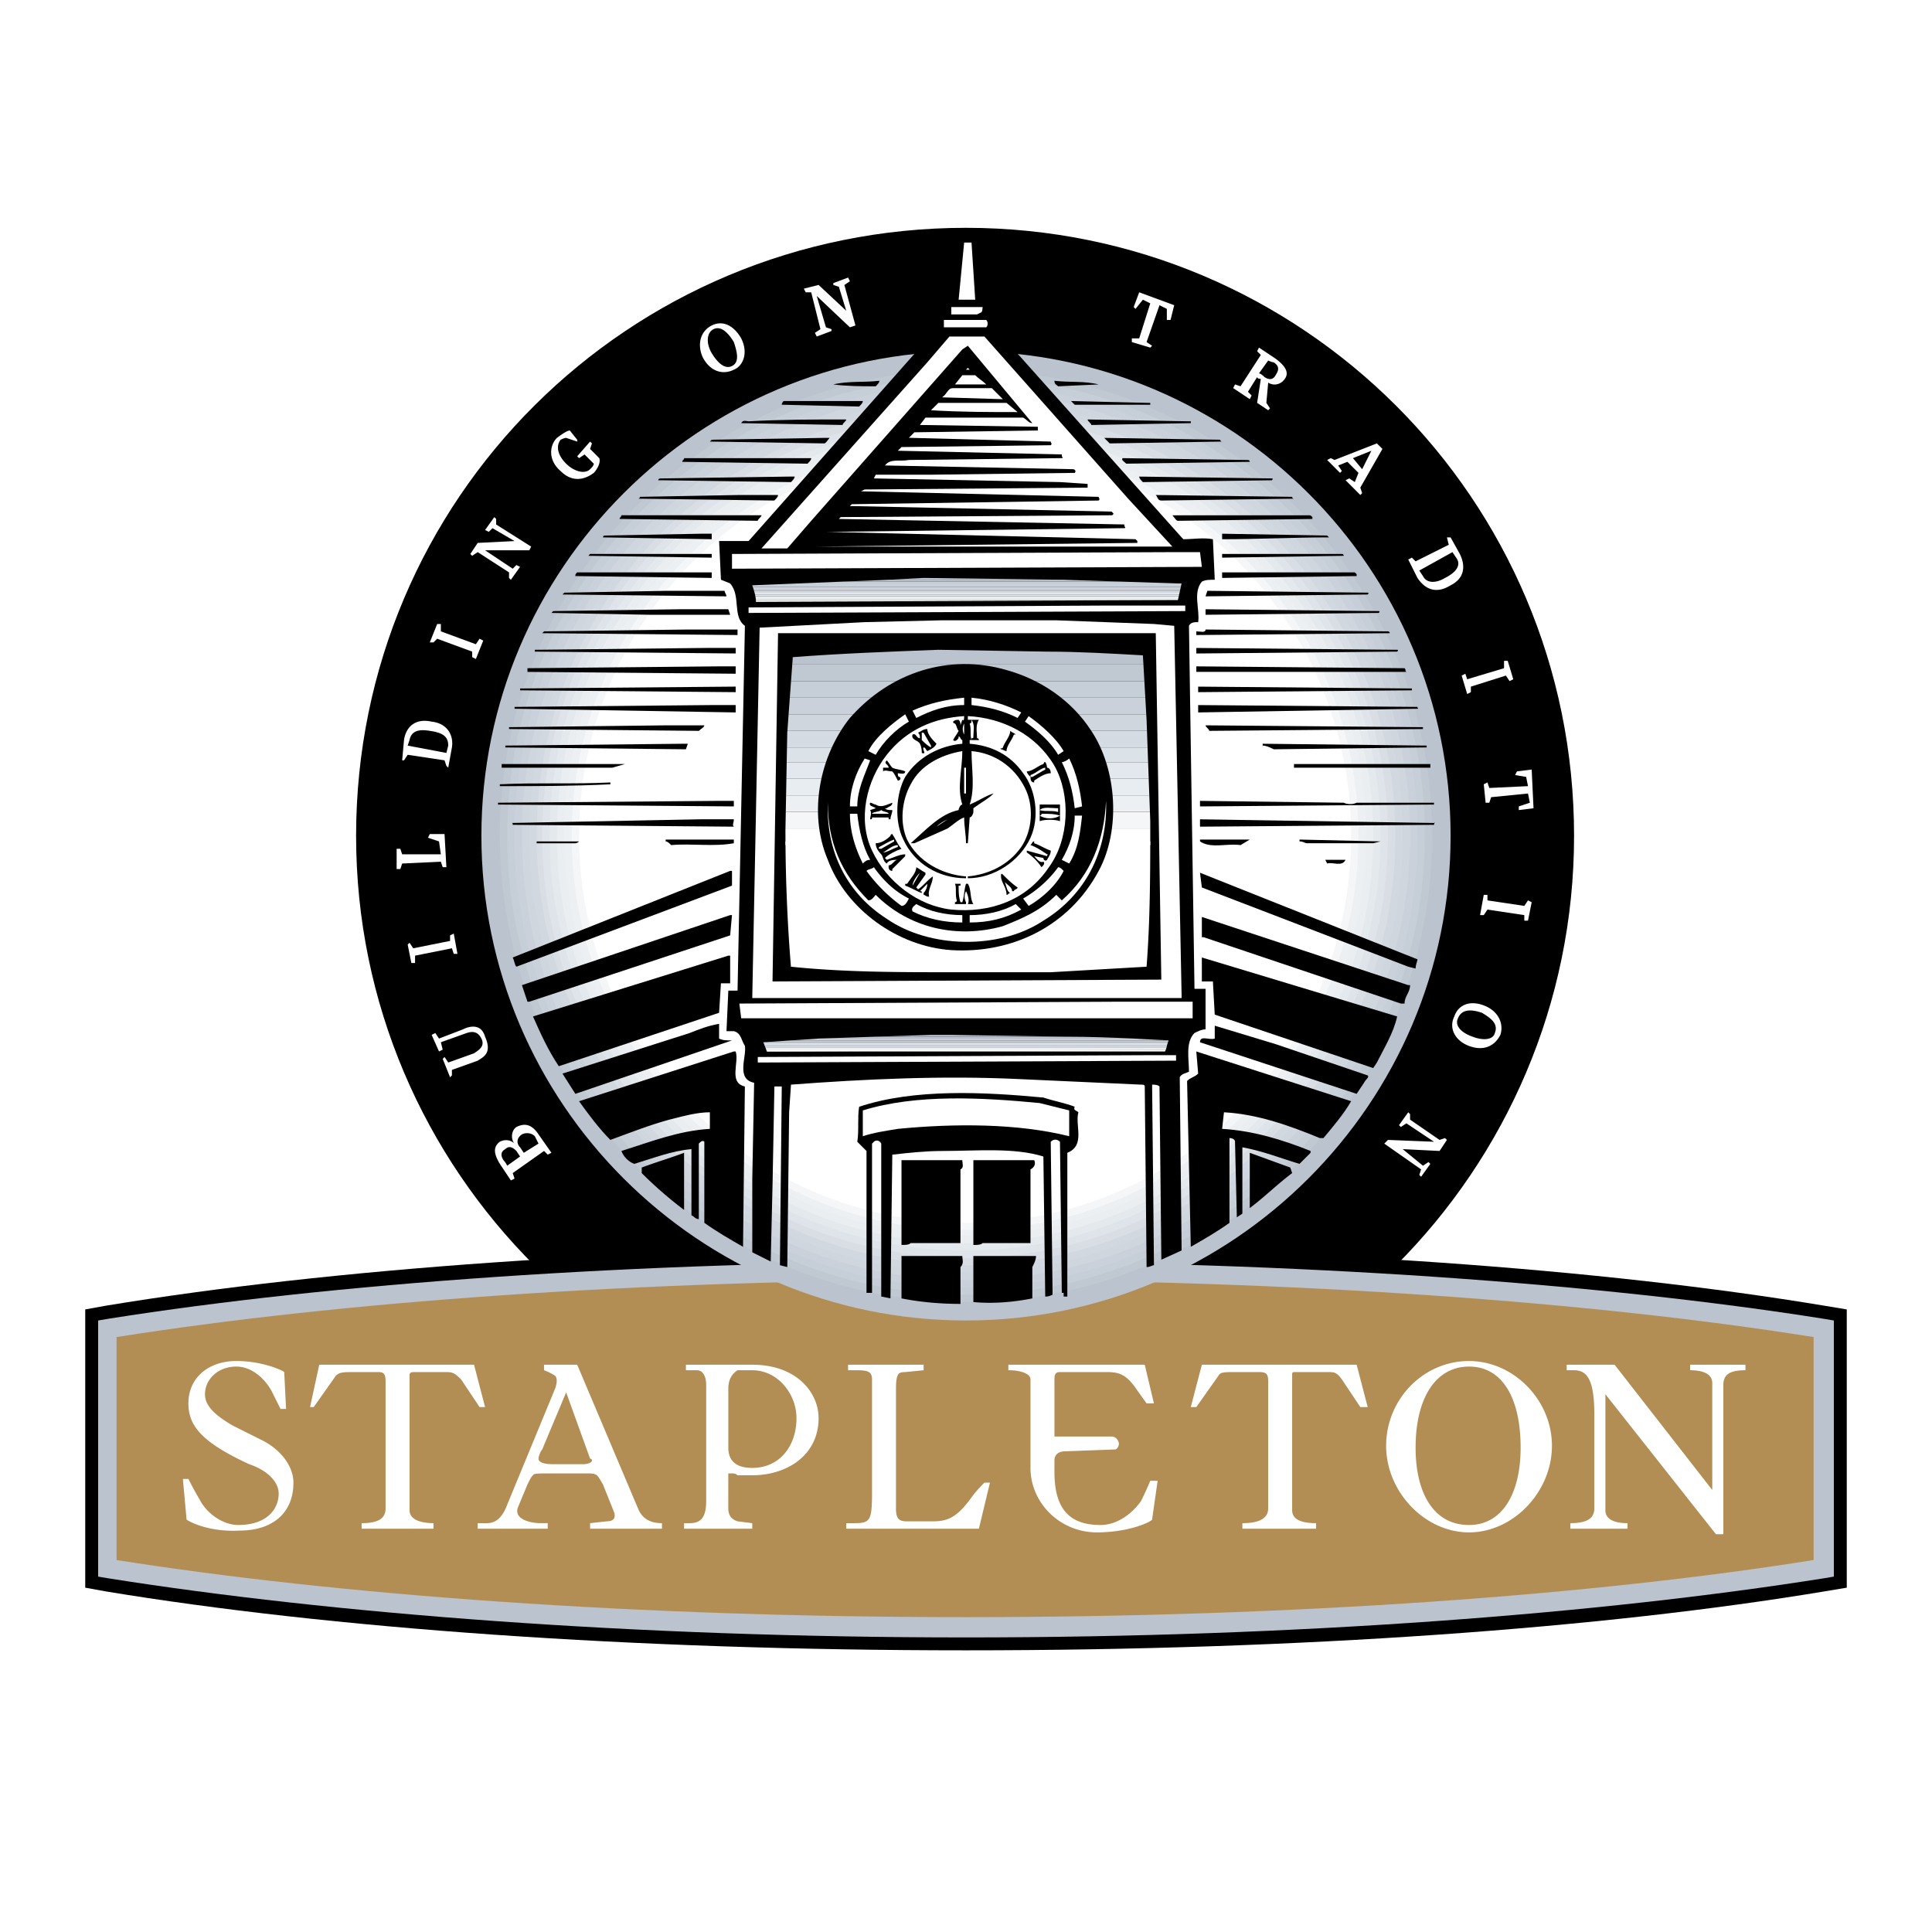 <svg xmlns="http://www.w3.org/2000/svg" width="2500" height="2500" viewBox="0 0 192.756 192.756"><g fill-rule="evenodd" clip-rule="evenodd"><path fill="#fff" d="M0 0h192.756v192.756H0V0z"/><path d="M35.528 83.396c0-33.642 27.208-60.666 60.85-60.666 33.458 0 60.667 27.024 60.667 60.666 0 33.459-27.209 60.667-60.667 60.667-33.642-.001-60.85-27.208-60.85-60.667z"/><path d="M96.378 124.393c33.458 0 63.608 2.205 85.669 5.883l2.205.367v27.76l-2.205.367c-22.061 3.676-52.211 5.883-85.669 5.883s-63.607-2.207-85.852-5.883l-2.022-.367v-27.76l2.022-.367c22.245-3.678 52.394-5.883 85.852-5.883z"/><path d="M182.965 131.746v25.553l-1.104.184c-22.059 3.492-52.209 5.883-85.483 5.883s-63.424-2.391-85.484-5.883l-1.103-.184v-25.553l1.103-.186c22.06-3.492 52.209-5.697 85.484-5.697s63.425 2.205 85.483 5.697l1.104.186z" fill="#bac3ce"/><path d="M180.943 133.4v22.244c-21.877 3.492-51.658 5.699-84.565 5.699s-62.688-2.207-84.749-5.699V133.4c22.06-3.494 51.842-5.699 84.749-5.699s62.688 2.205 84.565 5.699z" fill="#b38e54"/><path d="M23.946 152.703c-3.125.184-5.147-.92-5.332-1.104l-.367-4.045h.551s.552 1.104 1.103 2.023c.735 1.471 2.39 2.572 3.86 2.572 2.941 0 4.044-1.654 4.044-3.125 0-1.287-1.287-2.389-2.941-2.941-4.78-2.205-6.067-3.859-6.067-6.066 0-2.574 2.022-4.229 4.78-4.229 2.574 0 4.596.92 4.78 1.104l.184 3.678h-.551l-.919-1.84c-.735-1.287-2.022-2.389-3.493-2.389-1.838 0-3.125 1.285-3.125 2.758 0 .918.551 1.838 2.757 3.125l2.941 1.471c1.838.918 3.125 2.572 3.125 4.227.002 3.127-2.204 4.781-5.33 4.781zm30.15-8.09c-.184.184-.368.736-.368.92 0 .367.551.551 1.471.551h2.941c.551 0 .919-.184.919-.367 0 0 0-.184-.184-.184l-2.39-6.619-2.389 5.699zm.551 7.354v.553h-6.986v-.553h.919c.735 0 1.471-.367 2.022-1.838l4.779-11.582s.368-.92 0-1.287a5.21 5.21 0 0 0-1.103-.551v-.551h3.309l6.067 14.338c.368.92 1.103 1.471 2.39 1.471v.553h-7.169v-.553l1.654-.184c.735 0 .919-.367.735-.918l-1.103-2.758c-.551-.92-.551-1.104-1.471-1.104h-4.228c-.552 0-1.287 0-1.287.184-.184.184-.184.184-.551.92l-.919 2.205c-.552 1.287 1.287 1.654 2.206 1.654h.736v.001zm20.406-15.258h-1.47c-.552.367-.919.918-.919 1.838v5.883c0 1.287.735 2.023 2.39 2.023 2.757 0 4.412-2.207 4.412-4.965-.001-2.388-1.84-4.779-4.413-4.779zm0 10.479h-1.471c-.184-.184-.368-.184-.552-.184h-.368v3.492c0 .736.368 1.104.919 1.287l1.471.184v.553H68.25v-.553h.552c1.103 0 1.654-.551 1.654-2.205V138.18c0-.92-.368-1.471-.919-1.471h-1.103v-.551h6.618c4.412 0 6.618 2.756 6.618 5.33.001 3.678-3.124 5.7-6.617 5.7zm-34.194-9.928v13.42c0 .92 1.103 1.287 2.39 1.287v.553H36.08v-.553c1.471 0 2.39-.367 2.39-1.471v-12.684c0-.736-.184-.92-.735-.92h-2.206c-1.287 0-1.654 0-2.022.367l-2.206 3.125h-.368l.919-4.227h15.442l1.103 4.227h-.551l-1.839-2.758c-.735-.734-.919-.734-1.654-.734h-2.941c-.369.001-.553.001-.553.368zm110.854 7.17c0-4.963-1.838-8.088-5.146-8.088-3.311 0-5.332 3.125-5.332 8.088 0 4.596 1.838 7.721 5.332 7.721 3.308-.001 5.146-3.126 5.146-7.721zm3.125-.184c0 4.596-3.859 8.641-8.271 8.641s-8.273-4.045-8.273-8.641 3.676-8.457 8.273-8.457c4.412 0 8.271 3.861 8.271 8.457zm-25.92-6.986v13.42c0 .92.918 1.287 2.389 1.287v.553h-7.354v-.553c1.471 0 2.574-.367 2.574-1.471v-12.684c0-.736-.184-.92-.92-.92h-2.205c-1.287 0-1.654 0-1.838.367l-2.207 3.125h-.551l1.104-4.227h15.441l1.104 4.227h-.736l-1.838-2.758c-.551-.734-.736-.734-1.471-.734h-3.125c-.367.001-.367.001-.367.368zm31.252 1.84v11.58c0 .92.918 1.287 2.205 1.287v.553h-5.699v-.553c1.471 0 2.391-.367 2.391-1.471v-9.375c0-3.494-.736-4.412-2.021-4.412h-.736v-.551h4.779l9.744 12.5v-10.662c0-.92-.92-1.287-2.207-1.287v-.551h5.516v.551c-1.471 0-2.205.367-2.205 1.471v14.891h-.736L160.17 139.1zm-61.402 8.822l-1.104 4.598H84.429v-.553h.735c1.655 0 1.839-.184 1.839-3.125v-11.215c0-.734-.368-.918-1.471-.918h-.919v-.551h7.537v.551l-1.839.184c-.735 0-.919.184-.919 1.838v11.766c0 1.104.368 1.287 1.104 1.287h2.573c1.471 0 2.39-.367 3.86-2.389.368-.553 1.288-1.473 1.288-1.473h.551zm16.73-.184l-.553 3.861c0 .184-2.205 1.287-5.516 1.287-3.676 0-6.617-2.941-6.617-6.434v-8.826c0-.551-.92-.918-2.207-.918v-.551h13.605l.918 3.859h-.734l-.92-1.287c-1.104-1.654-1.838-1.838-3.125-1.838h-4.596c-.551 0-.551.367-.551.92v5.514h5.697c.553 0 .736.553.736.736s-.184.551-.367.551l-4.965.184c-.734 0-1.102.369-1.102.92v1.104c0 3.492 1.285 5.33 4.596 5.33 1.654 0 3.125-1.102 4.043-2.389.553-1.104.92-2.023.92-2.023h.738zM116.783 31.922l.369-1.471-3.494-1.286-.551 1.47.184.184.734-.919.737.367-1.104 3.493h-.734v.368l1.838.551.183-.183-.55-.368 1.287-3.677.734.368v1.103h.367zM126.527 40.93l.184-.185-.367-.551.184-2.022c.551.368 1.287.184 1.654-.368.551-.735-.184-1.471-.918-2.022l-1.656-1.104-.184.368.369.367-2.023 3.125-.551-.184-.184.368 1.654 1.103.184-.367-.367-.368.918-1.471c0 .184.369.184.369.184l-.369 2.39 1.103.737zm.737-3.493c-.186.368-.553.551-1.104.184 0 0-.367-.368-.553-.368l.92-1.287c.367.184.551.184.551.184.553.368.553.735.186 1.287zM135.719 49.386l.184-.184-.184-.552 2.207-3.86-.553-.552-4.229 1.654-.367-.184-.367.184 1.287 1.287.184-.184-.367-.552.918-.368 1.104 1.103-.367.919-.553-.368-.367.184 1.47 1.473zm.183-2.574l-.918-1.103 1.838-.735-.92 1.838zM144.727 58.395c1.471-.735 1.471-2.022.92-3.125l-.92-1.654h-.367l.184.735-3.309 1.654-.367-.368-.367.184.918 1.838c.735 1.103 1.837 1.654 3.308.736zm-.551-.736c-.92.551-1.838.551-2.207-.184l-.367-.551 3.309-1.838.369.551c.55.735-.001 1.47-1.104 2.022zM146.381 69.241l.369-.184v-.552l3.492-1.103.367.552.37-.184-.553-1.838h-.367v.735l-3.678 1.103-.184-.552-.367.184.551 1.839zM151.529 80.822l1.471-.183-.184-3.861-1.47.184-.184.368 1.102.183.185.92-3.861.184-.184-.552-.369.184.186 1.838h.367l.183-.551 3.678-.368.184.919-1.104.368v.367zM147.668 91.301h.367l.369-.551 3.676.551v.552h.369l.367-1.839-.367-.183-.369.551-3.676-.551v-.552h-.369l-.367 2.022zM146.566 104.354c1.469.551 2.572 0 3.125-1.104.367-1.102-.184-2.389-1.656-2.941-1.469-.551-2.572 0-2.939 1.104-.553 1.103 0 2.39 1.47 2.941zm.368-.92c-1.104-.367-1.838-1.102-1.471-1.838.367-.918 1.287-.918 2.389-.551.92.551 1.656 1.104 1.287 2.021-.184.737-1.287.737-2.205.368zM141.602 117.223l.183.183.92-1.287-.184-.183-.552.367-2.022-1.655 3.678.184.734-1.103-.183-.184-.551.184-2.941-2.022v-.551l-.184-.183-.92 1.285.184.185.55-.369 2.758 1.838-4.595-.183-.368.369 3.676 2.572-.183.553zM51.522 112.443c-.552.367-.552 1.285-.184 1.654-.184-.186-.735-.553-1.47-.186-.736.553-.552 1.287 0 2.207l1.103 1.654.368-.184-.184-.551 3.125-2.207.368.367.368-.184-1.287-1.838c-.736-1.101-1.472-1.101-2.207-.732zm-1.104 2.205c.368-.367.735-.184 1.104.184l.367.553-1.286.918a2.318 2.318 0 0 0-.368-.551c-.367-.553-.184-.92.183-1.104zm1.655-1.47c.368-.184.919-.184 1.287.184l.368.736-1.471.918-.368-.551c-.367-.367-.367-.92.184-1.287zM43.433 103.066l-.368.184.735 1.654.368-.184-.184-.734 2.574-.92c.552-.184 1.103-.184 1.471.551.368.736-.184 1.104-.735 1.473l-2.573.918-.368-.551-.184.184.735 1.838.184-.184v-.551l2.574-.92c.552-.367 1.471-.734.735-2.391-.368-1.285-1.471-1.102-2.206-.734l-2.39.918-.368-.551zM45.271 93.14l-.367.183v.552l-3.677.735-.368-.551-.184.184.368 1.837h.368v-.735l3.676-.735.184.552h.368l-.368-2.022zM44.352 83.212h-1.471l-.183.368 1.103.368.183 1.287h-3.86l-.184-.552h-.367v2.022h.367l.184-.551 3.86-.184.184.551h.368l-.184-3.309zM43.065 71.998c-1.655-.368-2.574.552-2.757 1.838l-.184 2.022h.184l.367-.552 3.677.552.184.551.184.184.367-2.022c.184-1.102-.367-2.389-2.022-2.573zm-.184.919c1.287.184 1.839.552 1.839 1.471l-.184.735-3.861-.735.184-.552c.184-.919.919-1.102 2.022-.919zM48.213 63.91l-.368-.184-.367.551-3.494-1.287v-.735h-.367l-.736 1.838h.368l.368-.367 3.493 1.286v.552l.368.184.735-1.838zM49.5 51.776l-.184-.184-.92 1.287.368.184.368-.368 2.206 1.287-3.677.184-.735 1.103.184.184.551-.368 3.126 2.022v.552l.183.184.919-1.287-.367-.184-.368.368-2.758-1.838h4.413l.184-.368-3.493-2.206v-.552zM59.059 44.239l-.184-.184-1.287 1.471.184.184.551-.367.919.919c0 .184-.184.368-.368.551-.552.552-1.655.184-2.39-.551-.735-.735-1.103-1.654-.551-2.39 0 0 .367-.184.551-.184l1.103.368v-.184l-.735-.919c-.184 0-.552.184-1.287.735-.735.735-.919 2.206.368 3.309 1.287 1.287 2.574.735 3.309.184.184-.184.735-.919.551-1.471l-.184-.184-.735-.735.185-.552zM73.95 33.76c-.735-1.287-1.839-1.838-2.942-1.287-1.103.552-1.471 1.839-.919 3.125.735 1.471 2.022 1.838 3.125 1.287.92-.367 1.471-1.654.736-3.125zm-.735.368c.368 1.103.551 2.022-.184 2.39s-1.471-.368-2.022-1.287c-.551-.919-.551-2.022.184-2.39s1.47.367 2.022 1.287zM84.796 28.062l-.183-.369-1.471.552v.184l.551.184.736 2.389-2.758-2.573-1.47.368.183.368h.552l.919 3.676-.552.367.184.369 1.471-.552v-.184l-.552-.184-.919-3.125 3.309 3.125.552-.184-1.103-4.044.551-.367z" fill="#fff"/><path d="M48.029 83.396c0-26.656 21.693-48.349 48.349-48.349 26.657 0 48.349 21.692 48.349 48.349 0 26.657-21.691 48.35-48.349 48.35-26.656 0-48.349-21.693-48.349-48.35z" fill="#bac3ce"/><path d="M49.684 83.396c0-25.737 20.958-46.694 46.694-46.694 25.737 0 46.511 20.958 46.511 46.694s-20.773 46.694-46.511 46.694c-25.737 0-46.694-20.957-46.694-46.694z" fill="#bac3ce"/><path d="M49.684 83.396c0-25.737 20.958-46.694 46.694-46.694 25.737 0 46.511 20.958 46.511 46.694s-20.773 46.694-46.511 46.694c-25.737 0-46.694-20.957-46.694-46.694z" fill="#bac3ce"/><path d="M49.684 83.396c0-25.737 20.958-46.694 46.694-46.694 25.737 0 46.511 20.958 46.511 46.694s-20.773 46.694-46.511 46.694c-25.737 0-46.694-20.957-46.694-46.694z" fill="#bac3ce"/><path d="M49.868 83.396c0-25.737 20.773-46.511 46.51-46.511 24.755 0 45.196 19.497 46.45 44.114V81a42.996 42.996 0 0 1 .061 2.396c0 .402-.004.805-.014 1.204-.01.4-.025.797-.047 1.194v.001c-1.254 24.617-21.695 44.111-46.45 44.111-25.737 0-46.51-20.773-46.51-46.51z" fill="#c0c8d2"/><path d="M50.603 83.396c0-25.369 20.405-45.775 45.775-45.775 25.187 0 45.776 20.406 45.776 45.775 0 25.186-20.59 45.776-45.776 45.776-25.37 0-45.775-20.59-45.775-45.776z" fill="#c6cfd8"/><path d="M51.338 83.396c0-24.818 20.039-45.04 45.04-45.04 24.817 0 45.04 20.222 45.04 45.04 0 24.819-20.223 45.04-45.04 45.04-25.002 0-45.04-20.221-45.04-45.04z" fill="#cad1da"/><path d="M52.073 83.396c0-24.45 19.854-44.305 44.305-44.305s44.306 19.854 44.306 44.305c0 24.45-19.855 44.305-44.306 44.305s-44.305-19.855-44.305-44.305z" fill="#cfd6de"/><path d="M52.809 83.396c0-24.083 19.487-43.569 43.569-43.569 24.083 0 43.569 19.487 43.569 43.569s-19.486 43.569-43.569 43.569c-24.083 0-43.569-19.486-43.569-43.569z" fill="#d1d8e0"/><path d="M53.544 83.396c0-23.715 19.119-42.834 42.834-42.834 23.716 0 42.835 19.119 42.835 42.834 0 23.715-19.119 42.834-42.835 42.834-23.715 0-42.834-19.119-42.834-42.834z" fill="#d9dee4"/><path d="M54.096 83.396c0-23.347 18.935-42.099 42.282-42.099 23.163 0 42.099 18.751 42.099 42.099 0 23.348-18.936 42.098-42.099 42.098-23.347 0-42.282-18.75-42.282-42.098z" fill="#dee4e9"/><path d="M54.831 83.396c0-22.979 18.567-41.363 41.547-41.363 22.796 0 41.364 18.384 41.364 41.363 0 22.795-18.568 41.364-41.364 41.364-22.98 0-41.547-18.569-41.547-41.364z" fill="#e4e9ed"/><path d="M55.566 83.396c0-22.428 18.2-40.812 40.812-40.812 22.429 0 40.628 18.384 40.628 40.812 0 22.428-18.199 40.627-40.628 40.627-22.612 0-40.812-18.199-40.812-40.627z" fill="#ebeef1"/><path d="M56.301 83.396c0-22.061 18.017-40.076 40.077-40.076s39.894 18.016 39.894 40.076c0 22.061-17.834 39.893-39.894 39.893s-40.077-17.832-40.077-39.893z" fill="#edf0f3"/><path d="M57.037 83.396c0-21.692 17.648-39.341 39.341-39.341 21.692 0 39.157 17.648 39.157 39.341 0 21.694-17.465 39.34-39.157 39.34-21.693 0-39.341-17.646-39.341-39.34z" fill="#f4f6f8"/><path d="M57.772 83.396c0-21.325 17.281-38.605 38.605-38.605 21.325 0 38.423 17.28 38.423 38.605 0 21.325-17.098 38.606-38.423 38.606-21.324 0-38.605-17.281-38.605-38.606z" fill="#fff"/><path d="M58.508 83.396c0-20.957 16.913-37.87 37.87-37.87 20.774 0 37.87 16.913 37.87 37.87 0 20.958-17.096 37.872-37.87 37.872-20.958 0-37.87-16.914-37.87-37.872z" fill="#fff"/><path d="M77.443 83.396c0-10.479 8.456-18.935 18.935-18.935s18.935 8.457 18.935 18.935c0 10.479-8.455 18.936-18.935 18.936-10.479 0-18.935-8.457-18.935-18.936z" fill="#fff"/><path d="M98.033 30.267h1.102l-.184.919h.92l-.367 1.838 18.383 20.59.184.184c.92 0 2.023-.184 2.941 0l.184 4.044c-.551 0-.918 0-1.285.184-.92 1.103-.186 2.757-.369 4.044-.367 0-.734 0-.918.368l.551 36.215h1.104v4.045c-.367 0-.736.184-1.104.367-.92.92-.551 2.574-.551 3.861-.369.184-.736.184-.92.551l.184 17.098v.184l-2.021.92-.184-17.281c-.184-.184-.553-.184-.736-.184l.184 18.016c-.184 0-.367.184-.734.184l-.184-18.016c0-.184-.186-.184-.369-.184l-12.133-.553c-7.721-.367-15.442 0-22.795.553l-.184 2.758-.184 15.441-.735-.184.184-17.832h-.735l-.184 9.742-.184 7.723-1.838-.92v-7.354l.184-9.561c-1.838-.367-.735-2.572-.919-3.676-.368-.551-.368-1.287-1.103-1.471h-.736l.184-4.045h.919l.735-36.399c-1.287-.919-.368-2.941-1.471-4.229l-.919-.368-.184-3.86h2.941l18.568-20.958-.184-1.838c.919.368 1.287-.551 1.654-1.103l.919-7.169h1.654l.735 7.356z"/><path d="M112.557 49.754l4.412 4.779H81.304l32.171-.368v-.184l-.184-.184-30.885-.735h.552l29.229-.368c.184 0 0-.184 0-.184v-.184l-28.494-.551.184-.184 27.023-.184c.186 0 .186-.184.186-.184l-.186-.184-25.92-.549h-.184l.184-.185 24.635-.367c.184-.184 0-.184 0-.368l-23.716-.551.368-.184 22.245-.184v-.368l-2.758-.184-18.568-.368.184-.368h5.331l14.523-.184c.184-.184 0-.368-.184-.368l-18.568-.368h-.184c.552-.735 1.471-.368 2.39-.552l15.258-.184c.184 0 0-.184 0-.184v-.184l-16.362-.368.368-.367 14.89-.184c.184-.184 0-.184 0-.368h-.184l-13.788-.368h-.184l.551-.552 12.316-.184v-.368l-11.761-.18.551-.735h9.745c.367.184.551.552.918.552l-6.434-7.721-.552.368L80.936 51.96l-2.39 2.757h-2.574L92.518 36.15l2.206-2.573h3.494l14.339 16.177z" fill="#fff"/><path fill="#fff" d="M96.378 36.885l.184-.183.184.183h-.368zM97.297 37.437c.367.368.736.551 1.104.919h-3.125l.735-.919h1.286z"/><path d="M87.738 37.988c0 .184-.184.368-.368.552-1.471 0-2.757 0-4.229-.184 1.472-.368 3.126-.184 4.597-.368zM109.615 38.356l-4.045.184c-.184-.184-.367-.184-.367-.552 1.471.184 2.942 0 4.412.368z"/><path d="M100.055 39.827l-6.066-.184c.551-.368.551-.919 1.103-.919h3.86l1.103 1.103z" fill="#fff"/><path d="M86.083 40.011c0 .184-.184.368-.368.551l-7.721-.184c0-.184.184-.368.184-.368l7.905.001zM114.578 40.195h.184v.184h-7.537l-.367-.368 7.72.184z"/><path d="M101.525 41.114c-2.758 0-5.699 0-8.64-.184l.735-.735h6.801l1.104.919z" fill="#fff"/><path d="M84.429 41.849c0 .184-.368.368-.368.551l-10.111-.183c.184-.368.551-.184.735-.184 3.309-.184 6.435-.184 9.744-.184zM118.623 42.033h.184v.184l-9.928.184c0-.184-.367-.368-.367-.551l10.111.183zM82.774 43.688c-.184.184-.368.551-.551.551l-11.398-.184.184-.184 11.214-.184h.551v.001zM121.748 43.872c0 .184.184.184.184.184l-11.215.184-.551-.551 11.582.183zM80.936 45.709c0 .184-.185.368-.368.552l-12.5-.184c0-.184.184-.184.184-.368h12.684zM124.506 45.893s.184 0 .184.184l-12.318.184c-.184-.184-.551-.368-.367-.552l12.501.184zM79.281 47.548c0 .184-.184.368-.368.552l-12.869-.184h-.368c0-.184.184-.184.368-.184l12.685-.184h.552zM126.895 47.732s.184 0 0 .184l-12.87.184c-.184-.184-.367-.368-.367-.552l13.237.184zM77.626 49.386c0 .184-.184.368-.368.552l-13.42-.184h-.184s.184 0 .184-.184l9.927-.184h3.861zM128.918 49.57s0 .184.184.184l-13.236.184c-.367 0-.367-.368-.553-.552l13.605.184zM75.972 51.409c0 .184-.368.368-.368.551L62 51.776h-.184c0-.184.184-.184.184-.368h13.972v.001zM130.572 51.409c.184 0 .184 0 .367.184v.184l-13.42.184c-.184 0-.367-.368-.551-.551h13.604v-.001zM71.008 53.798l-10.846-.184c0-.184.184-.184.184-.184l9.743-.184h.919v.552zM132.594 53.615c-3.492 0-7.17.184-10.662.184v-.551l10.479.184.183.183z"/><path fill="#fff" d="M119.91 56.556l-46.879.184v-1.471l44.305-.184h2.389l.185 1.471z"/><path d="M71.008 55.637l-12.317-.184.184-.184h12.133v.368zM133.881 55.269c.184 0 .184.184.184.184l-12.133.184v-.368h11.949zM71.008 57.659l-13.604-.184c0-.184 0-.184.184-.368h13.42v.552zM135.168 57.107l.184.185v.183l-13.42.184v-.552h13.236z"/><path fill="#bac3ce" d="M106.121 57.843H88.657l3.493-.184 13.971.184z"/><path fill="#c0c8d2" d="M88.657 57.843h17.464l5.699.184H84.123l4.534-.184z"/><path fill="#c6cfd8" d="M84.123 58.027h27.697l5.7.183H79.587l4.536-.183z"/><path d="M79.587 58.21h38.299l-.082.368h-42.69a13.261 13.261 0 0 1-.062-.184l4.535-.184z" fill="#cad1da"/><path d="M75.115 58.578h42.69l-.041.184h-42.59c-.018-.061-.04-.123-.059-.184z" fill="#cfd6de"/><path d="M75.174 58.762h42.589l-.041.184h-42.49a13.009 13.009 0 0 0-.058-.184z" fill="#d5dbe2"/><path d="M75.232 58.946h42.491l-.039.184H75.282a5.528 5.528 0 0 0-.05-.184z" fill="#dce3e8"/><path d="M75.282 59.129h42.401l-.043.184H75.329a4.521 4.521 0 0 0-.047-.184z" fill="#e2e8ed"/><path d="M75.329 59.313h42.312l-.039.184H75.368c-.011-.06-.026-.122-.039-.184z" fill="#e8edf1"/><path d="M75.368 59.498h42.234l-.041.184H75.397a3.903 3.903 0 0 0-.029-.184z" fill="#edf0f3"/><path d="M75.397 59.681h42.163l-.041.184H75.416a2.943 2.943 0 0 0-.019-.184z" fill="#f4f6f8"/><path d="M75.416 59.865h42.104l-42.1.184c0-.062 0-.123-.004-.184z" fill="#fff"/><path d="M72.295 58.946c0 .184.184.368.184.552l-16.361-.184.184-.184 10.295-.184h5.698zM136.455 59.129c.184 0 0 .184 0 .184l-16.178.184.184-.552 15.994.184z"/><path fill="#fff" d="M118.254 60.968l-43.569.184V60.6l35.665-.183h7.904v.551z"/><path d="M72.847 61.335h-8.089l-9.743-.183.184-.184 12.684-.184h4.78l.184.551zM137.557 60.968c.186 0 0 .184 0 .184l-17.279.184v-.551l17.279.183z"/><path fill="#fff" d="M115.129 62.255l2.023.184.735 36.768v.367H75.053l.736-36.951 10.478-.552 7.721-.184h11.399l9.742.368z"/><path d="M73.583 63.358l-19.487-.184.183-.184 14.34-.183h4.964v.551zM138.477 62.99s.184 0 .184.184l-19.303.184v-.368c.367 0 .92.184.92-.184l18.199.184zM115.865 97.736l-38.79.184.551-34.746h37.686l.553 34.562zM73.398 65.196l-20.038-.184v-.183l17.097-.184h2.941v.551zM139.396 64.829c.184 0 0 .184 0 .184l-19.855.184h-.184v-.551l20.039.183z"/><path d="M78.367 83.948h36.395c-.004 2.19-.016 4.408-.076 6.618H78.539a166.6 166.6 0 0 1-.172-6.618zM78.539 90.566h36.147a117.294 117.294 0 0 1-.291 5.883l-9.561.551h-9.743c-5.516 0-10.847 0-16.178-.551a155.941 155.941 0 0 1-.374-5.883z" fill="#fff"/><path d="M114.08 66.299H79.044l.053-.735c4.78-.368 9.744-.552 14.523-.735l10.846.184c3.125 0 6.25.184 9.559.368l.055.918z" fill="#bac3ce"/><path fill="#c0c8d2" d="M79.044 66.299h35.036l.094 1.655H78.922l.122-1.655z"/><path fill="#c6cfd8" d="M78.922 67.954h35.252l.094 1.654H78.801l.121-1.654z"/><path fill="#cad1da" d="M78.801 69.608h35.467l.093 1.655H78.68l.121-1.655z"/><path fill="#cfd6de" d="M78.68 71.263h35.681l.034.551.039 1.103H78.56l.12-1.654z"/><path fill="#d5dbe2" d="M78.56 72.917h35.874l.06 1.655H78.518l.028-1.47.014-.185z"/><path fill="#dce3e8" d="M78.518 74.572h35.976l.053 1.47H78.49l.028-1.47z"/><path fill="#e2e8ed" d="M78.49 76.042h36.057l.06 1.655H78.459l.031-1.655z"/><path fill="#e8edf1" d="M78.459 77.697h36.148l.061 1.655h-36.24l.031-1.655z"/><path fill="#edf0f3" d="M78.428 79.352h36.24l.061 1.654H78.397l.031-1.654z"/><path d="M78.397 81.006h36.332l.033.919v.735H78.366l.031-1.654z" fill="#f4f6f8"/><path d="M78.366 82.661h36.396c.002.55 0 1.102 0 1.655H78.369c-.004-.489-.007-.981-.007-1.471l.004-.184z" fill="#fff"/><path d="M108.879 72.917c2.574 3.86 2.941 9.927.736 13.972-2.941 5.515-8.641 8.272-14.708 7.905-5.332-.368-10.479-4.045-12.317-9.009-2.022-4.779-.735-10.479 2.206-14.155 4.044-4.596 9.927-6.434 15.625-4.78 3.309.92 6.436 2.942 8.458 6.067zM73.398 67.218l-20.773-.183v-.368l19.119-.184h1.654v.735zM140.131 66.667c.184.184 0 .184.184.368h-20.957v-.552l20.773.184zM73.398 69.057l-21.509-.184v-.184l21.326-.184h.183v.552zM140.867 68.689v.184l-21.326.184v-.552l21.326.184z"/><path d="M96.194 70.344c-1.838 0-3.309.551-4.779 1.287l-.368-.735c1.655-.735 3.31-1.103 5.147-1.287v.735zM101.893 71.079l-.367.551c-1.471-.735-2.941-1.103-4.596-1.287v-.735c1.838.184 3.492.736 4.963 1.471z" fill="#fff"/><path d="M73.398 71.079l-22.06-.368v-.183l19.67-.184h2.39v.735zM141.418 70.528c0 .184.184.184 0 .184l-21.877.368v-.735l21.877.183z"/><path d="M90.679 71.998c-1.287.736-2.574 2.022-3.309 3.309l-.735-.367c.735-1.471 2.39-2.758 3.676-3.677l.368.735zM96.194 71.447c0 .184 0 .551-.184.368l-.184.551c0-.184 0-.368-.184-.551-.184 0-.368 0-.551.184 0 0 0 .184.184.184.184.184.184.552.368.735-.184.368-.368.552-.551.919.184.184.367 0 .367 0 .184-.184.184-.184.184-.367.184 0 .184.367.368.367v.368c-2.206.184-4.412 1.287-5.699 3.309-.919 1.655-1.103 4.412-.184 6.251 1.103 2.39 3.493 3.86 6.25 3.86v-.185c-2.39-.184-4.78-1.471-5.882-3.676-.735-1.655-.552-3.861.367-5.516.919-1.838 2.941-2.941 5.147-3.309 0 1.838-.552 3.677 0 5.331-.184 0-.368.368-.368.551-1.838.368-3.309 2.022-4.78 3.309h.368l3.309-1.471c.552-.368 1.103-.919 1.654-1.103 0 .919.184 1.655.184 2.574h.184l.184-2.574c.184 0 .368-.368.368-.551v-.368c.736-.551 1.471-.919 2.021-1.471-.734.184-1.471.735-2.389 1.103.551-1.654.184-3.493.184-5.331 2.206.184 4.229 1.47 5.333 3.677.918 1.838.734 4.228-.369 5.883-1.287 1.838-3.309 2.757-5.331 2.941v.184c2.573 0 5.147-1.655 6.25-4.044.918-2.022.551-4.78-.734-6.435-1.287-1.838-3.127-2.757-5.333-2.941v-.368h.184c-.184-.551 0-1.103-.184-1.654.184 0 .184-.184.184-.368h-.367v-.368c3.493.184 6.801 1.838 8.641 4.963 1.654 2.942 1.471 7.354-.553 10.111-2.205 3.309-5.883 4.596-9.743 4.228-3.31-.368-6.435-2.757-7.905-5.883-1.471-3.125-.552-6.986 1.471-9.56 2.023-2.57 4.78-3.674 7.721-3.857zM106.121 74.94l-.551.367c-.736-1.287-2.023-2.39-3.309-3.309l.367-.551c1.288.919 2.759 2.206 3.493 3.493z" fill="#fff"/><path d="M97.664 71.814c-.367.551-.184 1.287-.184 1.838 0 0 .184 0 .184.184h-.735v-.184c.184 0 .184 0 .184-.184 0-.552.184-1.104-.184-1.655h.735v.001z"/><path d="M96.194 73.285a1.171 1.171 0 0 1 0-1.103v1.103z" fill="#fff"/><path d="M70.273 72.366c0 .184-.367.368-.551.552l-18.752-.184h-.184v-.184l15.81-.184h3.677zM141.969 72.55v.184l-21.324.184c0-.184-.367-.368-.367-.552l21.691.184zM92.518 72.734c0 .551.551 1.103.919 1.471-.184.367-.551.551-.919.735-.184-.184-.184-.368-.368-.368-.184.184.368.735-.184.552 0-.184 0-.552-.184-.919-.184-.368-.919-.368-.736-.919.368-.184.368.368.736.368 0-.184 0-.368-.184-.551.368-.186.552-.369.92-.369zM101.342 73.285h-.184c-.184.551-.736 1.103-.736 1.655-.184 0-.367-.184-.551-.184-.184-.184.184 0 .184-.184.184-.551.736-1.103.736-1.654.184.184.367.184.551.367z"/><path d="M92.885 74.388v.184c-.368-.184-.735-.551-.919-.735v-.735h.184l.735 1.286z" fill="#fff"/><path d="M68.435 74.756l-18.017-.184v-.184l17.649-.183h.552l-.184.551zM142.338 74.388v.184l-15.26.184c-.367-.184-.734-.368-1.102-.368v-.184l16.362.184z"/><path d="M86.818 75.859c-.551 1.471-1.287 2.941-1.287 4.596h-.735c0-1.654.552-3.309 1.471-4.779l.551.183zM106.674 75.675c.734 1.47 1.102 3.125 1.285 4.779l-.734.184c-.184-1.655-.551-3.125-1.287-4.596.183 0 .55-.183.736-.367z" fill="#fff"/><path d="M89.025 76.594c.367.184.919.184 1.286.368 0 .368-.551.184-.735.184 0 .184 0 .368.185.368.184.184 0 .368-.185.368-.184-.368-.367-.735-.551-.919-.368 0-.736-.184-.919 0v-.368h.551c0-.368-.551-.368-.184-.735.184.182.368.55.552.734zM104.467 76.594c.184 0 .367.184.367.551-.551 0-1.104.368-1.654.735v.184c-.367 0-.367-.368-.367-.552-.184-.184-.367-.368-.367-.551.551 0 1.102-.552 1.654-.735.183-.551.367.184.367.368zM62.368 76.227l-1.287.368h-11.03v-.368h12.317zM142.705 76.227v.368h-13.604v-.368h13.604z"/><path d="M104.283 76.778c-.367.184-.92.552-1.287.735h-.184v-.183c.551-.184 1.104-.735 1.471-.735v.183zM96.194 79.168v-2.574h.184v2.574h-.184z" fill="#fff"/><path d="M60.897 78.249c-3.677.184-7.354.184-11.03.184v-.184c3.676-.184 7.353 0 11.03-.184v.184z"/><path d="M104.1 91.853c-4.412 2.942-11.398 2.757-15.626-.184-4.044-2.574-6.067-6.802-5.883-11.582 0 3.86 1.287 6.985 4.044 9.743.368 0 .551-.368.735-.552 3.309 3.309 8.088 4.412 12.685 3.125 1.838-.735 3.676-1.471 5.332-3.125l.551.552c2.941-2.574 4.229-6.066 4.412-9.927.183 4.964-2.022 9.376-6.25 11.95z" fill="#fff"/><path d="M73.215 80.455l-23.531-.184v-.184l22.06-.184h1.471v.552zM134.064 80.087c.367.184.92.184 1.287 0h7.721v.184l-23.162.184h-.186v-.551l14.34.183zM87.37 80.271c.551.368 1.103 0 1.655-.184 0 .367-.368.367-.552.551h-.184c.184.184.368.184.736.184 0 .368-.184.552-.184.919h-.184v-.184h-1.654c0 .184 0 .184-.184.184 0-.368.184-.552 0-.919l.552-.184c-.184-.184-.735-.184-.552-.551.183 0 .367.184.551.184zM103.916 80.271H105.754v1.103c-.551-.184-1.104-.184-1.838-.184 0 0 0 .184-.186.184v-.552c.553.184 1.104 0 1.84.184v-.368c-.736 0-1.471-.184-1.84.184v-.551h.186z"/><path d="M88.657 81.19h-1.654c0-.184.735-.184.919-.368.183.184.735.184.735.368zM85.532 81.19c.184 1.655.551 3.31 1.287 4.596-.368 0-.551.184-.735.368-.735-1.471-1.287-3.125-1.287-4.964h.735zM107.959 81.374c-.184 1.654-.367 3.309-1.285 4.78l-.736-.368c.736-1.286 1.287-2.757 1.287-4.412h.734z" fill="#fff"/><path d="M105.754 81.374v.551c-.551-.184-1.471-.184-2.023 0v-.551c.552.368 1.472.368 2.023 0z"/><path d="M93.437 82.477c.368-.368.736-.552 1.103-.735l-1.103.735z" fill="#fff"/><path d="M73.215 81.742c0 .368-.184.551 0 .735l-22.061-.184c0-.184 0-.184-.184-.184l18.936-.368h3.309v.001zM143.072 82.109c.184-.184 0 0 0 .184l-23.348.184v-.735l23.348.367zM89.025 83.212c.367.552.551 1.103.919 1.471-.552.184-1.287.552-1.655.919l.184.184c.552-.184 1.287-.551 1.838-.551v.184l-1.286 1.287v.184c-.368 0-.368-.368-.368-.368v-.184c.368 0 .552-.552.919-.552-.367 0-.919 0-1.103.368-.368-.184-.368-.735-.552-.919-.368-.368-.551-.735-.551-1.104.551 0 1.103-.367 1.471-.735 0-.184.184-.184.184-.184zM73.215 84.131c-2.022.368-4.229 0-6.25.184-.184-.184-.368-.368-.552-.368v-.184h6.802v.368z"/><path d="M89.208 83.764v.184l-1.287.735c-.184 0-.368 0-.184-.184.368-.184.92-.551 1.471-.735z" fill="#fff"/><path d="M123.77 84.315c-1.471-.184-2.941.368-4.045-.368v-.184h4.965l-.92.552zM137.006 84.131h-6.617c-.184 0-.369-.184-.736-.184v-.184l8.09.184-.737.184zM57.772 83.948s-.184.184-.368.184h-3.861v-.184h4.229zM103.18 84.131c.551.184 1.104.552 1.654.735 0 .368-.184.552-.367.919-.184.184-.367 0-.367-.184l-.92-.184c.184.184.551.735.92.551.184.184 0 .368-.184.552a5.623 5.623 0 0 0-1.471-1.471v-.184l2.021.552c0-.184.184-.184 0-.184-.551-.368-1.104-.735-1.654-.919.184-.184.184-.368.367-.368v.185h.001z"/><path d="M89.576 84.5c-.551.184-1.103.551-1.47.551.368-.184.919-.735 1.47-.735v.184z" fill="#fff"/><path d="M134.248 85.786c-.367.736-1.287.184-1.838.368l-.184-.368h2.022z"/><path d="M87.186 86.521c.919 1.287 2.022 2.39 3.493 3.125-.184.367-.368.735-.735.735a15.727 15.727 0 0 1-3.493-3.493c.184-.183.551-.183.735-.367zM106.121 86.889c-.734 1.471-2.205 2.758-3.492 3.493l-.551-.735c1.285-.735 2.572-1.839 3.492-3.125.184-.001.368.183.551.367z" fill="#fff"/><path d="M92.333 87.073v.184l-.919 1.287.184.184c.552-.368.919-.919 1.471-1.287 0 .735-.551 1.287-.368 2.022-.368 0-.368-.184-.551-.184v-.184c.184-.184.368-.552.368-.919l-.735.736c.184 0 .184 0 .184.184-.551-.184-1.103-.552-1.655-.735v-.184h.185c.367-.551.919-1.103.919-1.654.366.182.55.366.917.55zM73.031 88.36l-21.509 8.089c-.184-.185-.184-.552-.368-.92l21.693-8.64h.184v1.471z"/><path d="M91.782 87.073l-.736 1.287c0-.368.369-.92.736-1.287z" fill="#fff"/><path d="M141.418 95.713c0 .184-.184.551-.184.919l-.734-.184-20.59-7.906-.186-1.471 1.84.735 19.854 7.907zM100.055 87.257c.367.368.92.919 1.471 1.287 0 .184-.367.184-.367.368h-.184c0-.368-.369-.552-.736-.919.184.368.184.919.553 1.103-.186 0-.186.184-.369.184 0-.735-.551-1.287-.551-1.838-.001-.185-.001-.369.183-.185zM95.827 88.36h-.184c0 .552 0 1.103.184 1.654h.184c.184-.552.184-1.287.368-1.838h.184c.367.552.184 1.471.551 2.022h-.551c.184-.367 0-.919-.184-1.286a1.171 1.171 0 0 0 0 1.103v.184h-1.103v-.184s.184 0 .184-.184c-.184-.552 0-1.287-.184-1.655h.552v.184h-.001z"/><path d="M96.01 91.301v.735c-1.838 0-3.493-.368-4.964-1.104-.184-.367.184-.551.368-.735 1.287.736 2.942 1.104 4.596 1.104zM101.893 90.75c-1.654.919-3.309 1.287-5.147 1.287v-.735c1.655 0 3.309-.368 4.596-1.104l.551.552z" fill="#fff"/><path d="M72.847 93.323l-20.038 6.618h-.184l-.552-1.654 20.774-6.986h.184l-.184 2.022zM140.684 98.287c0 .734-.553 1.104-.553 1.838h-.367l-19.67-6.618h-.184v-2.022l20.59 6.802h.184zM72.847 98.104h-.919l-.184 2.941-15.993 5.33c-1.104-1.654-1.839-3.309-2.574-4.963l19.487-6.067h.184v2.759h-.001zM139.396 101.412c-.369 1.654-1.287 3.125-2.023 4.596l-.367.553-15.811-5.332-.184-3.309h-1.102v-2.391l19.487 5.883z"/><path fill="#fff" d="M118.99 101.596H73.95l-.184-1.471 37.504-.184h7.72v1.655z"/><path d="M71.744 103.617c.368.186.735.186 1.287.186l-15.626 5.33-1.287-2.021 12.685-4.045c.919-.367 1.838-.734 2.941-.918v1.468zM136.455 107.295c.184.184-.184.367-.367.734l-.736 1.104-15.627-5.146c0-.736.92-.184 1.471-.369v-1.285l6.068 1.838 9.191 3.124z"/><path fill="#bac3ce" d="M92.885 103.25h2.023l11.58.184h-19.21l5.607-.184z"/><path d="M87.278 103.434h19.21c2.146 0 4.373.08 6.572.184H81.67l5.608-.184z" fill="#c0c8d2"/><path fill="#c6cfd8" d="M81.671 103.617h31.39-31.39z"/><path d="M81.671 103.617h31.39c1.193.059 2.377.121 3.539.186H78.914l2.757-.186z" fill="#cad1da"/><path d="M78.914 103.803H116.6a1.768 1.768 0 0 0-.074.184h-40.37l2.758-.184z" fill="#cfd6de"/><path d="M76.156 103.986h40.37a2.318 2.318 0 0 0-.059.184H76.23l-.074-.184z" fill="#d5dbe2"/><path fill="#dce3e8" d="M76.23 104.17h40.237H76.23z"/><path d="M76.23 104.17h40.237c-.018.061-.033.121-.049.184H76.303l-.073-.184z" fill="#e2e8ed"/><path d="M76.303 104.354h40.115c-.016.061-.029.123-.047.184H76.376l-.073-.184z" fill="#e8edf1"/><path d="M76.376 104.537h39.995a3.026 3.026 0 0 1-.059.184H76.45l-.074-.184z" fill="#edf0f3"/><path fill="#f4f6f8" d="M76.45 104.721h39.862v.002l-39.789.181-.073-.183z"/><path d="M76.45 104.721h39.863a1.736 1.736 0 0 1-.08.184h-39.71l-.073-.184z" fill="#fff"/><path d="M73.398 104.904c.368 1.104-.735 3.125.919 3.494l-.184 15.994c-1.287-.736-2.574-1.471-3.861-2.391v-8.09c-.184-.184-.367 0-.551.186v7.537c-.368 0-.551-.367-.735-.367v-6.619c-2.022.184-3.861.92-5.699 1.471-.552-.184-1.104-.734-1.287-1.287 2.941-.92 5.699-2.021 8.824-2.205v-1.654c-1.287 0-2.574.367-4.044.734-2.022.551-3.86 1.287-5.883 2.021-1.103-1.102-2.206-2.572-3.125-3.859l15.442-4.965h.184zM134.801 109.869c-.736 1.287-1.84 2.574-2.758 3.676h-.367c-3.127-1.287-6.252-2.389-9.561-2.572l-.184 1.654c3.125.184 6.066 1.102 8.824 2.205v.184l-1.104 1.104c-1.838-.551-3.676-1.287-5.699-1.654v6.617l-.551.369-.184-7.539c0-.184-.184-.367-.553-.367v8.457c-1.285.92-2.572 1.654-3.859 2.391l-.369-16.547c.369-.367.736-.367 1.104-.734l-.184-2.207 15.445 4.963z"/><path d="M117.336 105.273v.551l-41.732.184v-.551l39.525-.184h2.207z" fill="#fff"/><path d="M107.225 110.42c-.184.367.184.367.367.553-.367 1.285.736 3.309-1.104 4.043v14.34h-.367v-.367h-.184l-.184-15.076c-.184-.184-.551-.367-.92 0l.184 15.26c-.367.184-.551.184-.734.184l-.184-13.971c-2.941-.92-6.619-.553-10.111-.553-1.655 0-3.309.184-4.963.367l-.184 14.34-.919-.184v-15.258c-.184-.369-.551-.369-.735-.186l-.184.186v14.891h-.552v-14.156l-.919-.92c.184-1.102 0-2.389.184-3.492 5.515-1.838 12.501-1.471 18.384-.918 1.103.366 2.205.55 3.125.917z"/><path d="M106.674 110.787v2.574c-5.148-1.287-11.399-1.287-17.098-.734-1.103.184-2.39.367-3.493.734v-2.574c5.332-1.654 11.95-1.285 17.647-.734l2.944.734z" fill="#fff"/><path d="M68.251 120.715a40.71 40.71 0 0 1-4.228-3.676v-.553c1.471-.551 2.757-.918 4.228-1.471v5.7zM128.918 117.039c-1.471 1.102-2.758 2.389-4.229 3.492v-5.516l4.043 1.471.186.553zM96.01 115.752c0 .367.184.734-.184.918v7.354h-4.964c-.184.184-.552.184-.919.184v-8.455h6.067v-.001zM103.18 115.752c.184.367 0 .734-.367.918v7.354h-4.779c-.184.184-.553.184-.92.184v-8.455h6.066v-.001zM96.01 125.311c0 .369.184.736-.184 1.104v3.676c-2.022 0-4.044-.184-5.883-.551v-4.229h6.067zM103.363 125.311c0 .369-.184.736-.367 1.104v3.125c-1.838.367-3.861.551-5.883.367v-4.596h6.25z"/><path fill="#fff" d="M96.194 24.201h.735l.368 5.699h-1.654l.551-5.699zM98.033 30.635s0 .551-.184.551l-.369.184h-2.573v-.735h3.126zM98.4 31.922c.184.184.184.551 0 .735h-4.228v-.735H98.4z"/></g></svg>